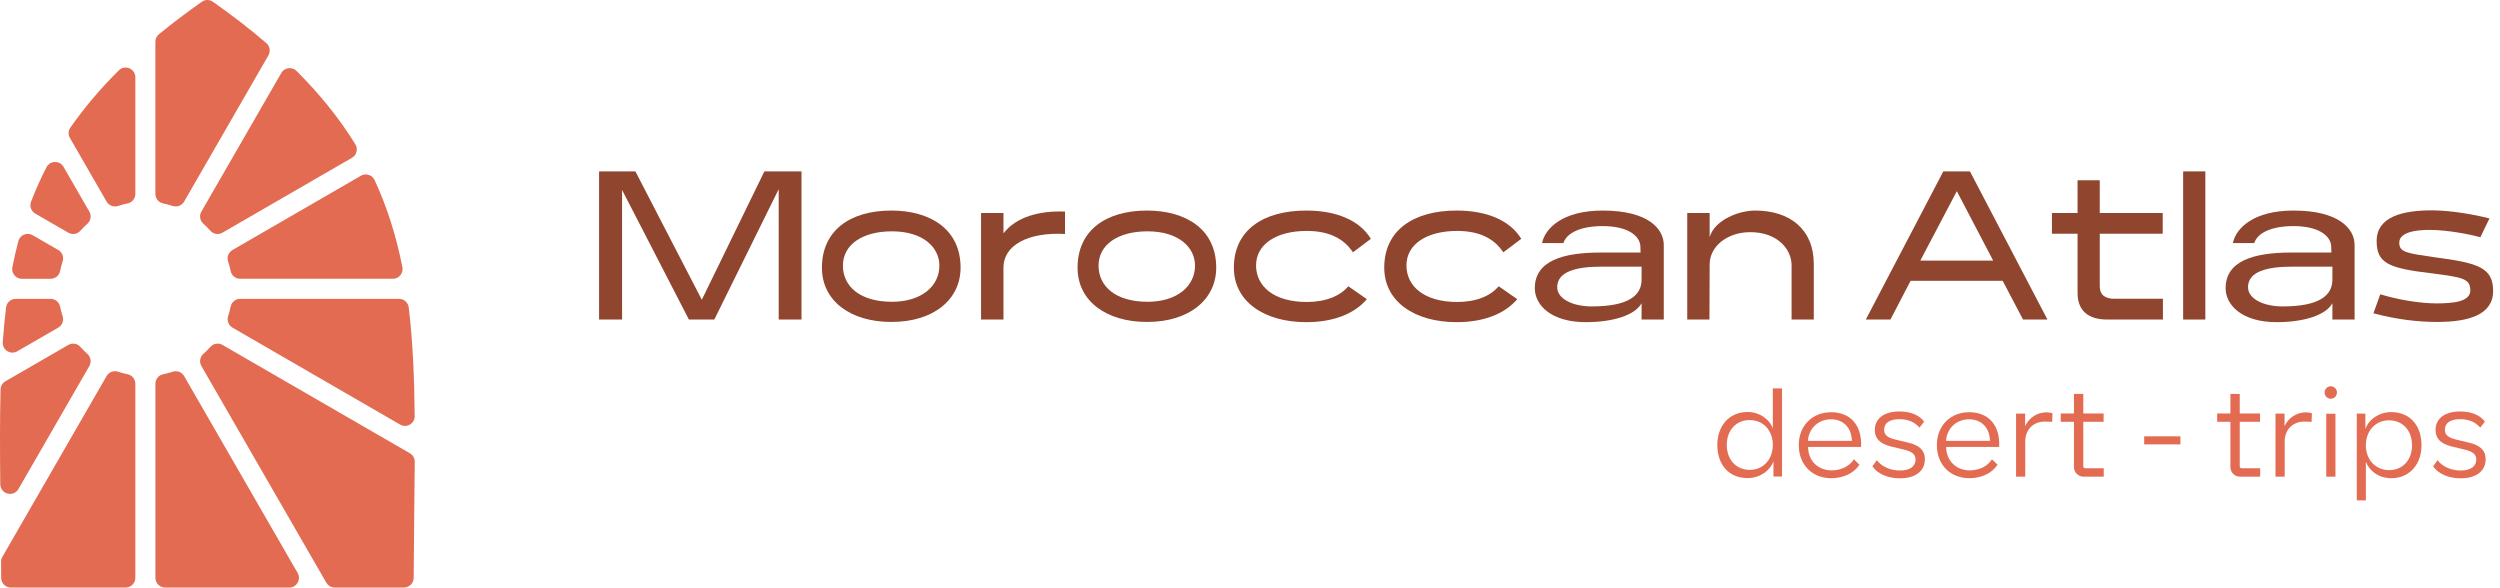 <svg width="217" height="51" viewBox="0 0 217 51" fill="none" xmlns="http://www.w3.org/2000/svg">
<path fill-rule="evenodd" clip-rule="evenodd" d="M15.982 32.644L25.834 49.73C25.988 49.999 25.988 50.308 25.834 50.577C25.678 50.845 25.411 51 25.102 51H14.334C13.869 51 13.489 50.619 13.489 50.155V33.315C13.489 32.909 13.766 32.567 14.162 32.486C14.442 32.427 14.718 32.352 14.988 32.265C15.371 32.139 15.781 32.295 15.984 32.646L15.982 32.644ZM0.207 48.332L9.251 32.644C9.453 32.294 9.862 32.135 10.247 32.263C10.517 32.352 10.794 32.427 11.075 32.486C11.471 32.567 11.748 32.909 11.748 33.315V50.155C11.748 50.619 11.368 51 10.903 51H0.948C0.484 51 0.106 50.623 0.102 50.159L0.094 48.761C0.094 48.604 0.127 48.471 0.206 48.334L0.207 48.332ZM0.47 33.096L5.924 29.942C6.274 29.739 6.708 29.809 6.978 30.111C7.072 30.218 7.173 30.323 7.274 30.424C7.375 30.526 7.48 30.625 7.585 30.719C7.887 30.99 7.956 31.424 7.755 31.774L1.601 42.446C1.408 42.782 1.03 42.939 0.655 42.843C0.282 42.743 0.028 42.42 0.024 42.032C-0.006 39.124 -0.018 36.39 0.049 33.805C0.058 33.501 0.209 33.247 0.472 33.094L0.47 33.096ZM1.363 25.94H4.388C4.793 25.94 5.132 26.218 5.216 26.614C5.274 26.895 5.347 27.171 5.436 27.439C5.562 27.824 5.406 28.235 5.056 28.437L1.504 30.49C1.227 30.652 0.905 30.645 0.634 30.476C0.362 30.305 0.216 30.018 0.239 29.698C0.312 28.672 0.406 27.667 0.525 26.685C0.577 26.258 0.934 25.942 1.363 25.942V25.94ZM2.832 20.414L5.056 21.7C5.406 21.902 5.562 22.311 5.436 22.698C5.347 22.966 5.273 23.244 5.216 23.524C5.134 23.921 4.793 24.199 4.388 24.199H1.903C1.642 24.199 1.415 24.092 1.25 23.889C1.085 23.686 1.022 23.445 1.074 23.188C1.225 22.425 1.399 21.673 1.593 20.933C1.662 20.67 1.832 20.472 2.085 20.367C2.337 20.262 2.596 20.28 2.832 20.415V20.414ZM5.516 14.483L7.754 18.366C7.956 18.717 7.885 19.151 7.585 19.421C7.48 19.515 7.374 19.615 7.272 19.716C7.171 19.818 7.072 19.923 6.978 20.028C6.708 20.33 6.276 20.399 5.926 20.197L3.063 18.542C2.699 18.332 2.546 17.897 2.697 17.505C3.084 16.493 3.53 15.499 4.035 14.517C4.18 14.234 4.448 14.067 4.766 14.06C5.083 14.053 5.358 14.208 5.518 14.483H5.516ZM11.748 6.712V16.828C11.748 17.233 11.473 17.573 11.075 17.655C10.794 17.714 10.517 17.788 10.249 17.877C9.865 18.003 9.455 17.847 9.253 17.497L6.072 11.979C5.903 11.689 5.919 11.348 6.111 11.072C7.278 9.395 8.665 7.748 10.309 6.111C10.556 5.866 10.908 5.796 11.229 5.93C11.551 6.065 11.75 6.362 11.75 6.711L11.748 6.712ZM23.301 4.802L15.982 17.497C15.78 17.847 15.371 18.003 14.986 17.877C14.718 17.788 14.442 17.715 14.16 17.657C13.764 17.575 13.487 17.233 13.487 16.829V3.628C13.487 3.365 13.593 3.139 13.796 2.974C14.938 2.036 16.177 1.099 17.515 0.156C17.811 -0.052 18.188 -0.052 18.485 0.156C20.188 1.355 21.726 2.545 23.115 3.737C23.425 4.005 23.502 4.446 23.298 4.804L23.301 4.802ZM30.547 13.699L19.31 20.197C18.961 20.399 18.527 20.328 18.259 20.028C18.165 19.921 18.065 19.818 17.964 19.716C17.863 19.615 17.758 19.515 17.652 19.419C17.35 19.149 17.28 18.715 17.481 18.365L24.415 6.337C24.55 6.102 24.767 5.958 25.036 5.923C25.306 5.885 25.552 5.971 25.743 6.161C27.835 8.251 29.509 10.357 30.842 12.523C30.967 12.724 31 12.945 30.944 13.174C30.885 13.404 30.752 13.582 30.547 13.701V13.699ZM34.101 24.197H20.849C20.444 24.197 20.104 23.919 20.021 23.524C19.962 23.244 19.888 22.968 19.799 22.699C19.673 22.315 19.829 21.904 20.179 21.701L31.327 15.255C31.54 15.133 31.771 15.108 32.004 15.181C32.238 15.255 32.412 15.407 32.515 15.631C33.634 18.039 34.403 20.544 34.927 23.187C34.979 23.443 34.918 23.685 34.751 23.887C34.586 24.09 34.359 24.197 34.098 24.197H34.101ZM34.73 36.854L20.181 28.439C19.831 28.236 19.674 27.825 19.801 27.441C19.889 27.173 19.964 26.895 20.021 26.614C20.103 26.218 20.444 25.94 20.849 25.94H34.639C35.071 25.94 35.426 26.257 35.478 26.685C35.831 29.624 35.963 32.745 35.996 36.112C36 36.425 35.847 36.694 35.577 36.852C35.309 37.009 35 37.011 34.73 36.854ZM28.324 50.577L17.483 31.774C17.28 31.424 17.35 30.99 17.653 30.719C17.758 30.625 17.863 30.526 17.964 30.424C18.065 30.323 18.165 30.216 18.261 30.109C18.531 29.807 18.964 29.738 19.314 29.94L35.577 39.343C35.849 39.499 36.004 39.771 36 40.084L35.959 44.268L35.908 50.159C35.904 50.623 35.526 50.996 35.062 50.996H29.057C28.747 50.996 28.48 50.842 28.327 50.573L28.324 50.577Z" fill="url(#paint0_linear_103_171)"/>
<path d="M211.549 27.946C209.762 27.946 207.923 27.701 206.013 27.193L206.609 25.546C208.168 26.019 210.025 26.334 211.496 26.334C212.933 26.334 214.422 26.194 214.422 25.213C214.422 24.162 213.739 24.075 211.076 23.724C207.292 23.286 206.293 22.831 206.293 20.921C206.293 18.819 208.536 18.241 211.181 18.259C212.845 18.276 214.772 18.626 216.086 18.959L215.298 20.588C214.282 20.326 212.53 19.975 210.988 19.958C209.762 19.94 208.256 20.133 208.256 21.061C208.256 21.902 208.869 21.972 211.391 22.34C215.193 22.831 216.402 23.269 216.402 25.266C216.402 27.333 214.247 27.946 211.549 27.946Z" fill="#90452E"/>
<path d="M204.379 21.272V27.736H202.452V26.317C201.891 27.368 199.947 27.964 197.617 27.964C194.569 27.964 193.185 26.457 193.185 25.021C193.185 22.638 195.62 21.92 198.896 21.92H202.364L202.347 21.324C202.259 20.466 201.278 19.625 199.071 19.625C197.126 19.625 195.935 20.238 195.672 21.096H193.815C194.078 19.8 195.62 18.276 199.071 18.276C202.995 18.276 204.379 19.835 204.379 21.272ZM202.452 23.146H198.948C196.741 23.146 195.129 23.584 195.129 24.933C195.129 25.932 196.461 26.597 198.125 26.597C201.401 26.597 202.452 25.599 202.452 24.267V23.146Z" fill="#90452E"/>
<path d="M189.497 27.736V14.877H191.424V27.736H189.497Z" fill="#90452E"/>
<path d="M183.52 25.932H187.742V27.736H182.907C181.278 27.736 180.332 26.983 180.332 25.424V20.291H178.107V18.486H180.332V15.648H182.259V18.486H187.724V20.291H182.259V24.863C182.259 25.599 182.732 25.932 183.52 25.932Z" fill="#90452E"/>
<path d="M175.599 27.736L173.83 24.372H165.842L164.09 27.736H161.952L168.68 14.877H170.992L177.719 27.736H175.599ZM166.682 22.621H173.007L169.853 16.594L166.682 22.621Z" fill="#90452E"/>
<path d="M152.357 18.276C155.353 18.276 157.437 19.905 157.437 22.901V27.736H155.51V23.041C155.51 21.64 154.301 20.151 151.919 20.151C149.957 20.151 148.398 21.359 148.398 22.953L148.38 27.736H146.453V18.486H148.398V20.571C148.853 19.082 150.92 18.276 152.357 18.276Z" fill="#90452E"/>
<path d="M144.416 21.272V27.736H142.489V26.317C141.928 27.368 139.983 27.964 137.654 27.964C134.605 27.964 133.221 26.457 133.221 25.021C133.221 22.638 135.656 21.92 138.932 21.92H142.401L142.384 21.324C142.296 20.466 141.315 19.625 139.108 19.625C137.163 19.625 135.972 20.238 135.709 21.096H133.852C134.115 19.8 135.656 18.276 139.108 18.276C143.032 18.276 144.416 19.835 144.416 21.272ZM142.489 23.146H138.985C136.778 23.146 135.166 23.584 135.166 24.933C135.166 25.932 136.497 26.597 138.162 26.597C141.438 26.597 142.489 25.599 142.489 24.267V23.146Z" fill="#90452E"/>
<path d="M126.442 27.964C122.763 27.964 120.152 26.159 120.152 23.234C120.152 20.01 122.657 18.276 126.442 18.276C128.929 18.276 131.014 19.047 132.047 20.729L130.488 21.902C129.7 20.711 128.421 20.045 126.477 20.045C123.831 20.045 122.079 21.202 122.079 23.041C122.079 24.828 123.604 26.212 126.477 26.212C128.141 26.212 129.385 25.686 130.085 24.846L131.697 25.967C130.628 27.228 128.807 27.964 126.442 27.964Z" fill="#90452E"/>
<path d="M113.388 27.964C109.709 27.964 107.099 26.159 107.099 23.234C107.099 20.01 109.604 18.276 113.388 18.276C115.876 18.276 117.961 19.047 118.994 20.729L117.435 21.902C116.647 20.711 115.368 20.045 113.423 20.045C110.778 20.045 109.026 21.202 109.026 23.041C109.026 24.828 110.55 26.212 113.423 26.212C115.087 26.212 116.331 25.686 117.032 24.846L118.644 25.967C117.575 27.228 115.753 27.964 113.388 27.964Z" fill="#90452E"/>
<path d="M99.559 27.946C96.038 27.946 93.532 26.142 93.532 23.234C93.532 20.045 95.933 18.276 99.559 18.276C102.905 18.276 105.568 19.87 105.568 23.234C105.568 25.949 103.29 27.946 99.559 27.946ZM99.611 20.08C97.036 20.08 95.354 21.237 95.354 23.059C95.354 24.846 96.826 26.194 99.611 26.194C102.187 26.194 103.728 24.828 103.728 23.059C103.728 21.482 102.327 20.08 99.611 20.08Z" fill="#90452E"/>
<path d="M87.1 20.256C88.204 18.819 90.236 18.276 92.443 18.364V20.308C89.202 20.133 87.117 21.307 87.1 23.199V27.736H85.155V18.486H87.1V20.256Z" fill="#90452E"/>
<path d="M77.37 27.946C73.849 27.946 71.343 26.142 71.343 23.234C71.343 20.045 73.743 18.276 77.37 18.276C80.716 18.276 83.379 19.87 83.379 23.234C83.379 25.949 81.101 27.946 77.37 27.946ZM77.422 20.08C74.847 20.08 73.165 21.237 73.165 23.059C73.165 24.846 74.637 26.194 77.422 26.194C79.998 26.194 81.539 24.828 81.539 23.059C81.539 21.482 80.138 20.08 77.422 20.08Z" fill="#90452E"/>
<path d="M69.571 14.877V27.736H67.591V16.419L62.003 27.736H59.796L53.997 16.489V27.736H52V14.877H55.153L60.917 26.019L66.348 14.877H69.571Z" fill="#90452E"/>
<path d="M213.585 41.519C212.523 41.519 211.625 41.114 211.198 40.479L211.581 39.942C211.986 40.489 212.742 40.84 213.596 40.84C214.493 40.84 214.942 40.446 214.942 39.898C214.942 39.46 214.669 39.197 213.924 39.022L212.829 38.76C211.833 38.519 211.406 38.048 211.406 37.325C211.406 36.329 212.205 35.716 213.552 35.716C214.515 35.716 215.282 36.033 215.687 36.603L215.282 37.117C214.866 36.635 214.296 36.384 213.552 36.384C212.676 36.384 212.216 36.723 212.216 37.303C212.216 37.741 212.479 37.982 213.201 38.157L214.307 38.42C215.358 38.672 215.753 39.143 215.753 39.855C215.753 40.862 214.975 41.519 213.585 41.519Z" fill="#E36B52"/>
<path d="M207.558 35.77C209.189 35.77 210.186 36.931 210.186 38.65C210.186 40.314 209.146 41.508 207.558 41.508C206.441 41.508 205.631 40.84 205.357 40.073V43.435H204.569V35.902H205.314V37.227C205.653 36.34 206.551 35.77 207.558 35.77ZM207.383 40.807C208.554 40.807 209.365 39.931 209.365 38.65C209.365 37.369 208.554 36.482 207.361 36.482C206.2 36.482 205.357 37.391 205.357 38.65C205.357 39.909 206.2 40.807 207.383 40.807Z" fill="#E36B52"/>
<path d="M202.312 34.61C202.016 34.61 201.775 34.369 201.775 34.062C201.775 33.778 202.016 33.526 202.312 33.526C202.608 33.526 202.848 33.778 202.848 34.062C202.848 34.369 202.608 34.61 202.312 34.61ZM201.918 35.913H202.717V41.376H201.918V35.913Z" fill="#E36B52"/>
<path d="M200.151 35.792C200.326 35.792 200.512 35.814 200.676 35.869L200.643 36.624C200.446 36.603 200.227 36.592 200.019 36.592C199.012 36.592 198.311 37.281 198.311 38.322V41.376H197.512V35.902H198.3V36.986C198.629 36.274 199.33 35.792 200.151 35.792Z" fill="#E36B52"/>
<path d="M194.431 41.376C193.972 41.376 193.599 41.004 193.599 40.544V36.614H192.45V35.891H193.599V34.194H194.41V35.891H196.172V36.614H194.41V40.489C194.41 40.577 194.475 40.643 194.563 40.643H196.183V41.376H194.431Z" fill="#E36B52"/>
<path d="M186.116 37.873H189.259V38.573H186.116V37.873Z" fill="#E36B52"/>
<path d="M180.852 41.376C180.392 41.376 180.02 41.004 180.02 40.544V36.614H178.87V35.891H180.02V34.194H180.83V35.891H182.593V36.614H180.83V40.489C180.83 40.577 180.896 40.643 180.983 40.643H182.604V41.376H180.852Z" fill="#E36B52"/>
<path d="M177.632 35.792C177.807 35.792 177.994 35.814 178.158 35.869L178.125 36.624C177.928 36.603 177.709 36.592 177.501 36.592C176.494 36.592 175.793 37.281 175.793 38.322V41.376H174.994V35.902H175.782V36.986C176.11 36.274 176.811 35.792 177.632 35.792Z" fill="#E36B52"/>
<path d="M168.93 38.792C168.93 40.008 169.806 40.829 170.978 40.829C171.799 40.829 172.522 40.468 172.905 39.865L173.387 40.336C172.916 41.07 171.985 41.508 170.945 41.508C169.27 41.508 168.12 40.336 168.12 38.628C168.12 36.953 169.292 35.781 170.923 35.781C172.609 35.781 173.616 36.909 173.529 38.792H168.93ZM170.923 36.395C169.795 36.395 168.974 37.205 168.919 38.267H172.73C172.708 37.161 172.018 36.395 170.923 36.395Z" fill="#E36B52"/>
<path d="M164.912 41.519C163.85 41.519 162.953 41.114 162.526 40.479L162.909 39.942C163.314 40.489 164.069 40.84 164.923 40.84C165.821 40.84 166.27 40.446 166.27 39.898C166.27 39.46 165.996 39.197 165.252 39.022L164.157 38.76C163.161 38.519 162.734 38.048 162.734 37.325C162.734 36.329 163.533 35.716 164.88 35.716C165.843 35.716 166.61 36.033 167.015 36.603L166.61 37.117C166.193 36.635 165.624 36.384 164.88 36.384C164.004 36.384 163.544 36.723 163.544 37.303C163.544 37.741 163.807 37.982 164.529 38.157L165.635 38.42C166.686 38.672 167.08 39.143 167.08 39.855C167.08 40.862 166.303 41.519 164.912 41.519Z" fill="#E36B52"/>
<path d="M156.944 38.792C156.944 40.008 157.82 40.829 158.991 40.829C159.813 40.829 160.535 40.468 160.918 39.865L161.4 40.336C160.929 41.07 159.999 41.508 158.959 41.508C157.283 41.508 156.134 40.336 156.134 38.628C156.134 36.953 157.305 35.781 158.937 35.781C160.623 35.781 161.63 36.909 161.543 38.792H156.944ZM158.937 36.395C157.809 36.395 156.988 37.205 156.933 38.267H160.743C160.721 37.161 160.032 36.395 158.937 36.395Z" fill="#E36B52"/>
<path d="M154.681 33.712V41.365H153.936V40.041C153.597 40.928 152.699 41.497 151.681 41.497C150.06 41.497 149.064 40.336 149.064 38.617C149.064 36.953 150.104 35.76 151.692 35.76C152.765 35.76 153.619 36.427 153.881 37.205V33.712H154.681ZM151.889 40.785C153.049 40.785 153.881 39.876 153.881 38.617C153.881 37.358 153.049 36.46 151.867 36.46C150.695 36.46 149.885 37.347 149.885 38.617C149.885 39.898 150.695 40.785 151.889 40.785Z" fill="#E36B52"/>
<defs>
<linearGradient id="paint0_linear_103_171" x1="18" y1="0" x2="18" y2="51" gradientUnits="userSpaceOnUse">
<stop stop-color="#E36B52"/>
<stop offset="1" stop-color="#E36B52"/>
</linearGradient>
</defs>
</svg>

